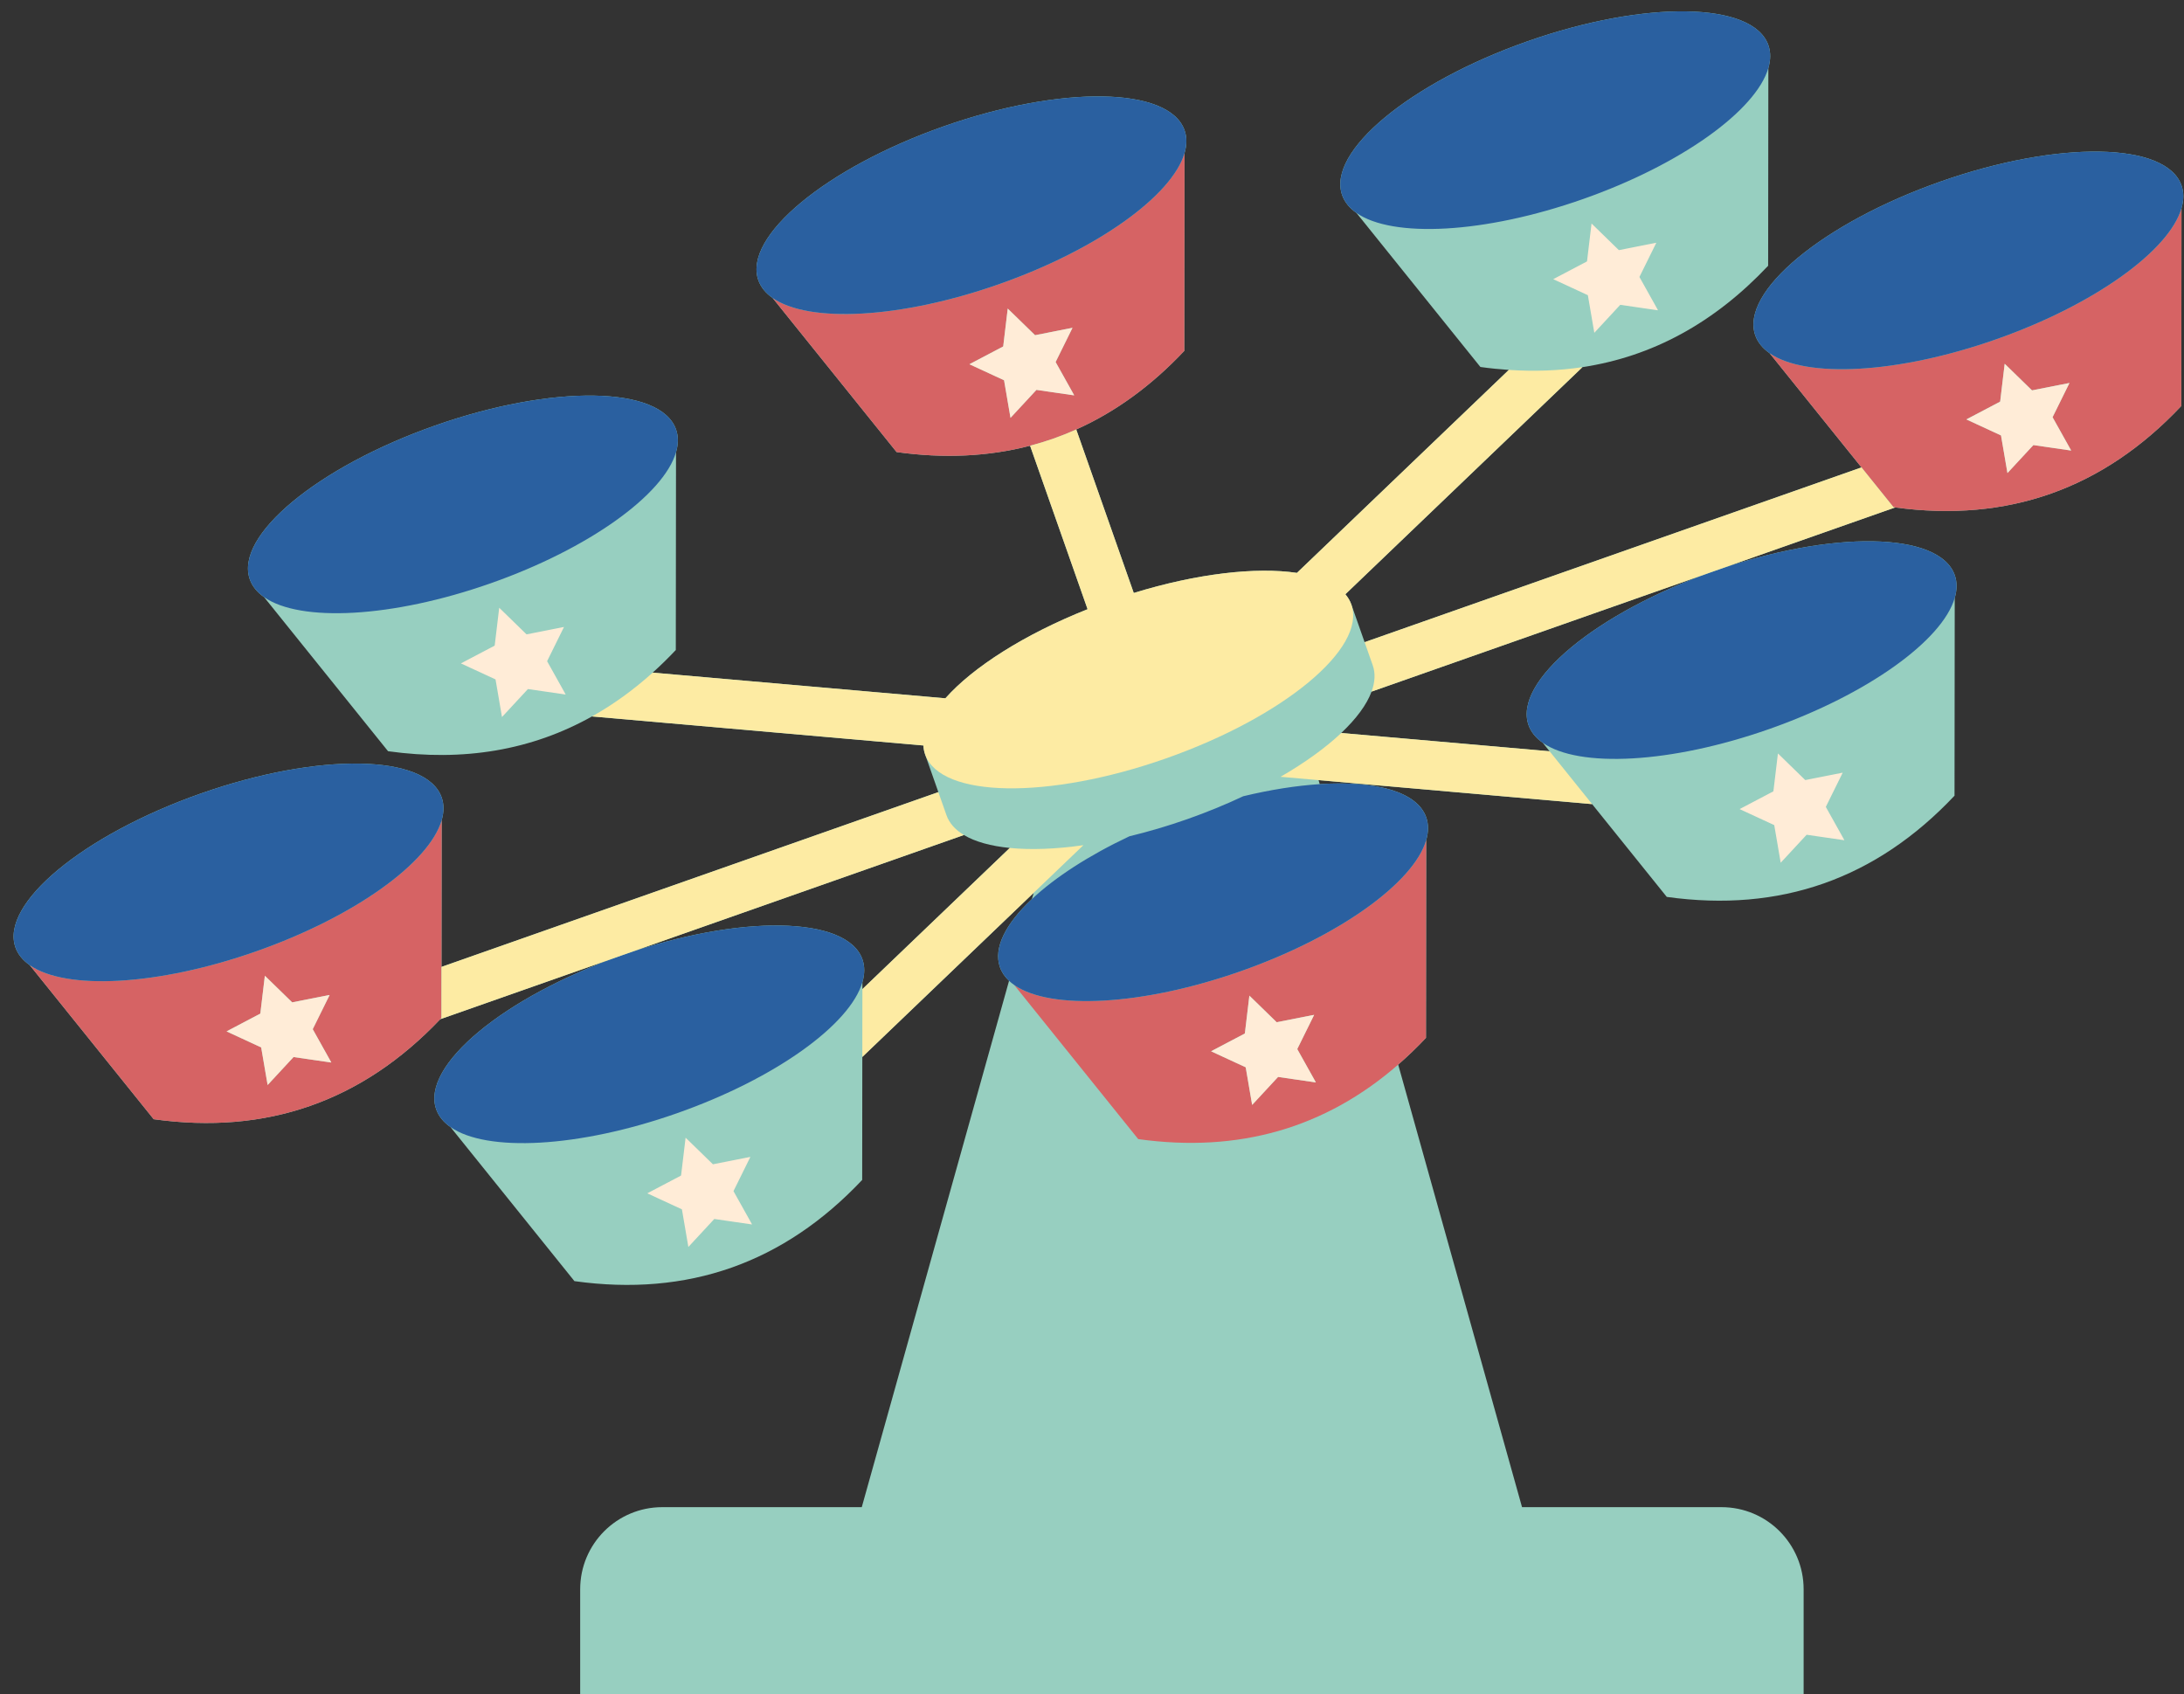 <?xml version="1.0" encoding="UTF-8" standalone="no"?><svg xmlns="http://www.w3.org/2000/svg" xmlns:xlink="http://www.w3.org/1999/xlink" fill="#000000" height="597.6" preserveAspectRatio="xMidYMid meet" version="1" viewBox="-4.8 -4.0 770.4 597.6" width="770.4" zoomAndPan="magnify"><rect x="-4.8" y="-4.0" width="770.4" height="597.6" fill="#333333" stroke="none"/><g id="change1_1"><path d="M764.722,61.414c-5.406-15.369-43.446-15.989-84.966-1.385c-41.52,14.604-70.796,38.901-65.39,54.27 c0.872,2.478,2.603,4.567,5.05,6.277l32.417,40.291l-175.271,61.648l-4.668-13.272l0,0c-0.465-1.323-1.189-2.529-2.119-3.633 l83.637-80.111c24.711-3.733,46.543-15.648,65.495-35.753l0.075-69.746c0.838-2.865,0.88-5.578,0.009-8.056 c-5.406-15.369-43.446-15.989-84.966-1.385c-41.52,14.604-70.796,38.901-65.39,54.27c0.872,2.478,2.603,4.567,5.05,6.277 l43.72,54.341c3.388,0.472,6.729,0.808,10.029,1.03l-74.746,71.595c-14.38-2.137-35.152,0.195-57.559,7.086l-20.284-57.667 c13.789-6.172,26.499-15.411,38.122-27.741l0.075-69.746c0.838-2.865,0.88-5.578,0.009-8.056 c-5.406-15.369-43.446-15.989-84.966-1.385c-41.52,14.604-70.796,38.901-65.39,54.27c0.872,2.478,2.603,4.567,5.05,6.277 l43.72,54.341c16.783,2.339,32.478,1.587,47.095-2.232l20.283,57.667c-22.41,8.901-40.461,20.481-50.158,31.421l-103.252-9.051 c2.775-2.501,5.495-5.159,8.156-7.983l0.075-69.746c0.838-2.865,0.88-5.578,0.009-8.056c-5.406-15.369-43.446-15.989-84.966-1.385 c-41.52,14.604-70.796,38.901-65.39,54.27c0.872,2.478,2.603,4.567,5.05,6.277l43.72,54.341 c26.729,3.725,50.706-0.371,71.941-12.266l116.894,10.247c0.06,1.092,0.256,2.152,0.614,3.171h0l4.668,13.272l-175.271,61.648 l0.056-51.713c0.838-2.865,0.88-5.578,0.009-8.056c-5.406-15.369-43.446-15.989-84.966-1.385 c-41.52,14.604-70.796,38.901-65.39,54.27c0.872,2.478,2.603,4.567,5.05,6.277l43.72,54.341 c39.788,5.545,73.487-6.221,101.101-35.287l63.932-22.487c-41.516,14.604-70.788,38.9-65.382,54.267 c0.872,2.478,2.603,4.567,5.05,6.277l43.72,54.341c39.979,5.572,73.813-6.328,101.502-35.701l0.047-43.374l60.448-57.9l-0.618,2.208 c-9.256,8.689-13.672,17.244-11.278,24.048c0.633,1.799,1.729,3.388,3.21,4.782l-51.957,185.66h-70.373 c-15.993,0-28.958,12.965-28.958,28.958v37.03h431.568v-37.03c0-15.993-12.965-28.958-28.958-28.958h-70.373l-43.684-156.1 c3.345-2.915,6.614-6.049,9.797-9.426l0.075-69.746c0.838-2.865,0.88-5.578,0.009-8.056c-3.184-9.052-17.696-12.982-37.566-11.704 l-0.395-1.41l96.486,8.458l26.334,32.732c39.979,5.572,73.813-6.328,101.502-35.701l0.075-69.746 c0.838-2.865,0.88-5.578,0.009-8.056c-5.405-15.368-43.444-15.989-84.962-1.386l63.936-22.488 c39.729,5.379,73.374-6.541,100.93-35.774l0.075-69.746C765.551,66.605,765.594,63.892,764.722,61.414z M299.408,344.89l0.003-2.443 c0.838-2.865,0.88-5.578,0.009-8.056c-5.405-15.368-43.442-15.989-84.958-1.388l120.75-42.472c3.952,2.383,9.486,3.902,16.182,4.564 L299.408,344.89z M534.379,251.749c0.872,2.478,2.603,4.567,5.05,6.277l2.386,2.966l-73.497-6.443 c5.312-5.017,9-9.986,10.693-14.596l120.754-42.473C558.248,212.084,528.974,236.38,534.379,251.749z" fill="#97cfc0"/></g><g id="change2_1"><path d="M85.609,331.549c-34.824,12.249-67.19,13.782-79.916,4.892l43.72,54.341 c39.788,5.545,73.487-6.221,101.101-35.287c0.133-0.14,0.268-0.274,0.401-0.415l0.019-18.033l0.056-51.713 C146.632,300.235,120.433,319.301,85.609,331.549z M112.032,370.765c-0.005,0.002-0.011,0.005-0.016,0.005 c-0.012,0-0.023,0-0.035-0.002c-0.017-0.002-0.035-0.004-0.052-0.006c-4.383-0.637-8.765-1.273-13.148-1.91 c-0.005-0.001-0.011,0.002-0.038,0.006c-3.03,3.268-6.068,6.55-9.138,9.861c-0.26-1.515-0.514-2.985-0.766-4.456 c-0.251-1.466-0.498-2.933-0.751-4.398c-0.254-1.471-0.502-2.942-0.759-4.415c-4.065-1.88-8.122-3.756-12.173-5.629 c-0.006-0.055,0.031-0.058,0.053-0.069c0.299-0.159,0.598-0.317,0.897-0.475c0.356-0.187,0.713-0.374,1.069-0.561 c0.367-0.193,0.733-0.386,1.1-0.578c0.356-0.187,0.713-0.374,1.069-0.562c0.362-0.19,0.723-0.38,1.084-0.57 c0.367-0.193,0.733-0.386,1.1-0.579c0.351-0.185,0.703-0.369,1.054-0.553c0.372-0.195,0.743-0.391,1.115-0.587 c0.346-0.182,0.692-0.363,1.038-0.545c0.377-0.198,0.754-0.397,1.131-0.595c0.341-0.179,0.679-0.365,1.024-0.533 c0.113-0.055,0.147-0.127,0.16-0.241c0.084-0.73,0.173-1.46,0.26-2.19c0.428-3.586,0.857-7.172,1.286-10.758 c0.009-0.074,0.02-0.149,0.033-0.248c0.317,0.294,0.602,0.583,0.895,0.866c0.289,0.28,0.577,0.562,0.865,0.843 c0.292,0.285,0.585,0.57,0.877,0.855c0.292,0.285,0.585,0.57,0.877,0.855c0.292,0.285,0.585,0.57,0.877,0.855 c0.288,0.281,0.576,0.562,0.864,0.843c0.292,0.285,0.585,0.57,0.877,0.855c0.292,0.285,0.585,0.57,0.877,0.855 c0.292,0.285,0.585,0.57,0.877,0.855c0.288,0.281,0.576,0.562,0.864,0.843c0.292,0.285,0.585,0.57,0.885,0.861 c0.876-0.165,1.75-0.345,2.625-0.515c0.882-0.171,1.762-0.349,2.644-0.523c0.875-0.173,1.751-0.347,2.626-0.52 c0.881-0.175,1.762-0.352,2.644-0.523c0.874-0.17,1.747-0.349,2.625-0.515c0.024,0.062-0.009,0.1-0.028,0.139 c-0.203,0.414-0.408,0.827-0.612,1.241c-1.734,3.512-3.468,7.024-5.203,10.535c-0.021,0.042-0.041,0.084-0.062,0.126 c0.015,0.04,0.024,0.08,0.043,0.115c0.437,0.785,0.875,1.569,1.313,2.353c0.424,0.759,0.85,1.516,1.274,2.275 c0.387,0.693,0.771,1.386,1.158,2.079c0.35,0.626,0.702,1.251,1.052,1.878c0.35,0.626,0.698,1.254,1.047,1.88 c0.196,0.352,0.393,0.702,0.589,1.054c0.019,0.035,0.035,0.072,0.052,0.107C112.042,370.759,112.037,370.762,112.032,370.765z M699.332,115.684c-34.824,12.249-67.19,13.782-79.916,4.892l32.417,40.291l11.304,14.05c0.192,0.027,0.381,0.046,0.572,0.072 c39.729,5.379,73.374-6.541,100.93-35.774l0.075-69.746C760.355,84.369,734.156,103.435,699.332,115.684z M725.755,154.899 c-0.005,0.002-0.011,0.005-0.016,0.005c-0.012,0-0.023,0-0.035-0.002c-0.017-0.002-0.035-0.004-0.052-0.007 c-4.383-0.637-8.765-1.273-13.148-1.91c-0.005-0.001-0.011,0.002-0.038,0.006c-3.03,3.268-6.068,6.55-9.138,9.861 c-0.26-1.515-0.514-2.985-0.766-4.456c-0.251-1.466-0.498-2.933-0.751-4.398c-0.254-1.471-0.502-2.942-0.759-4.415 c-4.065-1.88-8.122-3.756-12.173-5.629c-0.006-0.055,0.031-0.058,0.053-0.069c0.299-0.159,0.598-0.317,0.897-0.475 c0.356-0.187,0.713-0.374,1.069-0.561c0.367-0.193,0.733-0.386,1.1-0.579c0.356-0.187,0.713-0.374,1.069-0.562 c0.362-0.19,0.723-0.38,1.084-0.57c0.367-0.193,0.733-0.386,1.1-0.579c0.351-0.185,0.703-0.369,1.054-0.553 c0.372-0.195,0.743-0.391,1.115-0.587c0.346-0.182,0.692-0.363,1.038-0.545c0.377-0.198,0.754-0.397,1.131-0.595 c0.341-0.179,0.679-0.365,1.024-0.533c0.113-0.055,0.147-0.127,0.16-0.241c0.084-0.73,0.173-1.46,0.26-2.19 c0.428-3.586,0.857-7.172,1.286-10.758c0.009-0.074,0.02-0.149,0.033-0.248c0.317,0.294,0.602,0.583,0.895,0.866 c0.289,0.28,0.577,0.562,0.865,0.843c0.292,0.285,0.585,0.57,0.877,0.855c0.292,0.285,0.585,0.57,0.877,0.855 c0.292,0.285,0.585,0.57,0.877,0.855c0.288,0.281,0.576,0.562,0.864,0.843c0.292,0.285,0.585,0.57,0.877,0.855 c0.292,0.285,0.585,0.57,0.877,0.855c0.292,0.285,0.585,0.57,0.877,0.855c0.288,0.281,0.576,0.562,0.864,0.843 c0.292,0.285,0.585,0.57,0.885,0.861c0.876-0.165,1.75-0.345,2.625-0.515c0.882-0.171,1.762-0.349,2.644-0.523 c0.875-0.174,1.751-0.347,2.626-0.521c0.881-0.175,1.762-0.352,2.644-0.523c0.874-0.17,1.747-0.349,2.625-0.515 c0.024,0.062-0.009,0.1-0.028,0.139c-0.203,0.414-0.408,0.827-0.612,1.241c-1.734,3.512-3.468,7.024-5.203,10.535 c-0.021,0.042-0.041,0.084-0.062,0.126c0.015,0.04,0.024,0.08,0.043,0.115c0.437,0.785,0.875,1.569,1.313,2.353 c0.424,0.758,0.85,1.516,1.274,2.275c0.387,0.693,0.771,1.387,1.158,2.079c0.35,0.626,0.702,1.252,1.052,1.878 c0.35,0.626,0.698,1.254,1.047,1.88c0.196,0.352,0.393,0.702,0.589,1.054c0.019,0.035,0.035,0.072,0.052,0.107 C725.765,154.893,725.76,154.897,725.755,154.899z M374.844,147.492c13.789-6.172,26.499-15.411,38.122-27.741l0.075-69.746 c-4.359,14.899-30.557,33.965-65.381,46.214c-34.824,12.249-67.19,13.782-79.916,4.892l43.72,54.341 c16.783,2.339,32.478,1.587,47.095-2.232C364.146,151.76,369.574,149.851,374.844,147.492z M350.892,138.933 c-0.251-1.466-0.498-2.933-0.751-4.398c-0.254-1.471-0.502-2.942-0.759-4.415c-4.065-1.88-8.122-3.756-12.173-5.629 c-0.006-0.055,0.031-0.058,0.053-0.069c0.299-0.159,0.598-0.317,0.897-0.475c0.356-0.187,0.713-0.374,1.069-0.561 c0.367-0.193,0.733-0.386,1.1-0.579c0.356-0.187,0.713-0.374,1.069-0.562c0.361-0.19,0.723-0.38,1.084-0.57 c0.367-0.193,0.733-0.386,1.1-0.579c0.351-0.185,0.702-0.369,1.054-0.553c0.372-0.195,0.743-0.391,1.115-0.587 c0.346-0.182,0.692-0.363,1.038-0.545c0.377-0.198,0.754-0.397,1.131-0.595c0.341-0.179,0.679-0.365,1.024-0.533 c0.113-0.055,0.147-0.127,0.16-0.241c0.084-0.73,0.173-1.46,0.26-2.19c0.428-3.586,0.857-7.172,1.286-10.758 c0.009-0.074,0.02-0.149,0.033-0.248c0.317,0.294,0.602,0.583,0.895,0.866c0.289,0.28,0.577,0.562,0.865,0.843 c0.292,0.285,0.585,0.57,0.877,0.855c0.292,0.285,0.585,0.57,0.877,0.855c0.292,0.285,0.585,0.57,0.877,0.855 c0.288,0.281,0.576,0.562,0.864,0.843c0.292,0.285,0.585,0.57,0.877,0.855s0.585,0.57,0.877,0.855 c0.292,0.285,0.585,0.57,0.877,0.855c0.288,0.281,0.576,0.562,0.864,0.843c0.292,0.285,0.585,0.57,0.885,0.861 c0.876-0.165,1.75-0.345,2.625-0.515c0.882-0.171,1.762-0.349,2.644-0.523c0.875-0.174,1.751-0.347,2.626-0.521 c0.881-0.175,1.762-0.352,2.644-0.523c0.874-0.17,1.747-0.349,2.625-0.515c0.024,0.062-0.009,0.1-0.028,0.139 c-0.203,0.414-0.408,0.827-0.612,1.241c-1.734,3.512-3.468,7.024-5.203,10.535c-0.021,0.042-0.041,0.084-0.062,0.126 c0.015,0.04,0.024,0.08,0.043,0.115c0.437,0.785,0.875,1.569,1.313,2.353c0.424,0.758,0.85,1.516,1.274,2.275 c0.387,0.693,0.771,1.387,1.158,2.079c0.35,0.626,0.702,1.252,1.052,1.878c0.35,0.626,0.698,1.254,1.047,1.88 c0.196,0.352,0.393,0.702,0.589,1.054c0.019,0.035,0.035,0.072,0.052,0.107c-0.011,0.007-0.015,0.011-0.02,0.013 c-0.005,0.002-0.011,0.005-0.016,0.005c-0.012,0-0.023,0-0.035-0.002c-0.017-0.002-0.035-0.004-0.052-0.007 c-4.383-0.637-8.765-1.273-13.148-1.91c-0.005-0.001-0.011,0.002-0.038,0.006c-3.03,3.268-6.068,6.55-9.138,9.861 C351.397,141.874,351.144,140.403,350.892,138.933z M432.9,338.561c-34.824,12.249-67.19,13.782-79.916,4.892l43.72,54.341 c35.383,4.932,65.949-3.834,91.705-26.275c3.345-2.915,6.614-6.049,9.797-9.426l0.075-69.746 C493.923,307.246,467.724,326.312,432.9,338.561z M459.323,377.776c-0.005,0.002-0.011,0.005-0.016,0.005 c-0.012,0-0.023,0-0.035-0.002c-0.017-0.002-0.035-0.004-0.052-0.007c-4.383-0.637-8.765-1.273-13.148-1.91 c-0.005-0.001-0.011,0.002-0.038,0.006c-3.03,3.268-6.068,6.55-9.138,9.861c-0.26-1.515-0.514-2.985-0.766-4.456 c-0.251-1.466-0.498-2.933-0.751-4.398c-0.254-1.471-0.502-2.942-0.759-4.415c-4.065-1.88-8.122-3.756-12.173-5.629 c-0.006-0.055,0.031-0.058,0.053-0.069c0.299-0.159,0.598-0.317,0.897-0.475c0.356-0.187,0.713-0.374,1.069-0.561 c0.367-0.193,0.733-0.386,1.1-0.579c0.356-0.187,0.713-0.374,1.069-0.562c0.361-0.19,0.723-0.38,1.084-0.57 c0.367-0.193,0.733-0.386,1.1-0.579c0.351-0.185,0.702-0.369,1.054-0.553c0.372-0.195,0.743-0.391,1.115-0.587 c0.346-0.182,0.692-0.363,1.038-0.545c0.377-0.198,0.754-0.397,1.131-0.595c0.341-0.179,0.679-0.365,1.024-0.533 c0.113-0.055,0.147-0.127,0.16-0.241c0.084-0.73,0.173-1.46,0.26-2.19c0.429-3.586,0.857-7.172,1.286-10.758 c0.009-0.074,0.02-0.149,0.033-0.248c0.317,0.294,0.602,0.583,0.895,0.866c0.289,0.28,0.577,0.562,0.865,0.843 c0.292,0.285,0.585,0.57,0.877,0.855c0.292,0.285,0.585,0.57,0.877,0.855c0.292,0.285,0.585,0.57,0.877,0.855 c0.288,0.281,0.576,0.562,0.864,0.843c0.292,0.285,0.585,0.57,0.877,0.855s0.585,0.57,0.877,0.855 c0.292,0.285,0.585,0.57,0.877,0.855c0.288,0.281,0.576,0.562,0.864,0.843c0.292,0.285,0.585,0.57,0.885,0.861 c0.876-0.165,1.75-0.345,2.625-0.515c0.882-0.171,1.762-0.349,2.644-0.523c0.875-0.174,1.751-0.347,2.626-0.521 c0.881-0.175,1.762-0.352,2.644-0.523c0.874-0.17,1.747-0.349,2.625-0.515c0.024,0.062-0.009,0.1-0.028,0.139 c-0.203,0.414-0.408,0.827-0.612,1.241c-1.734,3.512-3.468,7.024-5.203,10.535c-0.021,0.042-0.041,0.084-0.062,0.126 c0.015,0.04,0.024,0.08,0.043,0.115c0.437,0.785,0.875,1.569,1.313,2.353c0.424,0.758,0.85,1.516,1.274,2.275 c0.387,0.693,0.771,1.387,1.158,2.079c0.35,0.626,0.702,1.252,1.052,1.878c0.35,0.626,0.698,1.254,1.047,1.88 c0.196,0.352,0.393,0.702,0.589,1.054c0.019,0.035,0.035,0.072,0.052,0.107C459.333,377.77,459.328,377.774,459.323,377.776z" fill="#d66364"/></g><g id="change3_1"><path d="M150.99,285.335c-4.359,14.9-30.557,33.965-65.381,46.214s-67.19,13.782-79.916,4.892 c-2.447-1.709-4.178-3.798-5.05-6.277c-5.406-15.369,23.87-39.666,65.39-54.27c41.52-14.604,79.56-13.984,84.966,1.385 C151.871,279.758,151.828,282.471,150.99,285.335z M764.722,61.414c-5.406-15.369-43.446-15.989-84.966-1.385 c-41.52,14.604-70.796,38.901-65.39,54.27c0.872,2.478,2.603,4.567,5.05,6.277c12.726,8.89,45.092,7.357,79.916-4.892 c34.824-12.249,61.023-31.314,65.381-46.214C765.551,66.605,765.594,63.892,764.722,61.414z M267.745,101.11 c12.726,8.89,45.092,7.357,79.916-4.892c34.824-12.249,61.023-31.314,65.381-46.214c0.838-2.865,0.88-5.578,0.009-8.056 c-5.406-15.369-43.446-15.989-84.966-1.385c-41.52,14.604-70.796,38.901-65.39,54.27C263.566,97.312,265.298,99.401,267.745,101.11z M460.724,272.587c-8.214,0.528-17.345,1.952-26.972,4.27c-6.162,2.903-12.762,5.625-19.717,8.071 c-6.955,2.446-13.806,4.455-20.428,6.049c-14.338,6.754-26.247,14.502-34.395,22.151c-9.256,8.689-13.672,17.244-11.278,24.048 c0.633,1.799,1.729,3.388,3.21,4.782c0.559,0.526,1.17,1.026,1.84,1.494c12.726,8.89,45.092,7.357,79.916-4.892 c34.824-12.249,61.023-31.314,65.381-46.214c0.838-2.865,0.88-5.578,0.009-8.056C495.106,275.238,480.594,271.308,460.724,272.587z M214.461,333.003c-0.003,0.001-0.005,0.002-0.008,0.003s-0.005,0.002-0.008,0.003c-41.516,14.604-70.788,38.9-65.382,54.267 c0.872,2.478,2.603,4.567,5.05,6.277c12.726,8.89,45.092,7.357,79.916-4.892c34.824-12.249,61.023-31.314,65.381-46.214 c0.838-2.865,0.88-5.578,0.009-8.056C294.014,319.023,255.978,318.403,214.461,333.003z M599.773,197.477 c-0.001,0-0.002,0.001-0.004,0.001s-0.002,0.001-0.004,0.001c-41.518,14.604-70.792,38.9-65.387,54.269 c0.872,2.478,2.603,4.567,5.05,6.277c12.726,8.89,45.092,7.357,79.916-4.892c34.824-12.249,61.023-31.314,65.381-46.214 c0.838-2.865,0.88-5.578,0.009-8.056C679.329,183.495,641.291,182.875,599.773,197.477z M88.368,206.634 c12.726,8.89,45.092,7.357,79.916-4.892c34.824-12.249,61.023-31.314,65.381-46.214c0.838-2.865,0.88-5.578,0.009-8.056 c-5.406-15.369-43.446-15.989-84.966-1.385c-41.52,14.604-70.796,38.901-65.39,54.27C84.19,202.836,85.921,204.925,88.368,206.634z M618.981,20.001c0.838-2.865,0.88-5.578,0.009-8.056c-5.406-15.369-43.446-15.989-84.966-1.385 c-41.52,14.604-70.796,38.901-65.39,54.27c0.872,2.478,2.603,4.567,5.05,6.277c12.726,8.89,45.092,7.357,79.916-4.892 S614.622,34.9,618.981,20.001z" fill="#2a60a0"/></g><g id="change4_1"><path d="M112,370.645c0.019,0.035,0.035,0.072,0.052,0.107c-0.011,0.007-0.015,0.011-0.02,0.013 c-0.005,0.002-0.011,0.005-0.016,0.005c-0.012,0-0.023,0-0.035-0.002c-0.017-0.002-0.035-0.004-0.052-0.006 c-4.383-0.637-8.765-1.273-13.148-1.91c-0.005-0.001-0.011,0.002-0.038,0.006c-3.03,3.268-6.068,6.55-9.138,9.861 c-0.26-1.515-0.514-2.985-0.766-4.456c-0.251-1.466-0.498-2.933-0.751-4.398c-0.254-1.471-0.502-2.942-0.759-4.415 c-4.065-1.88-8.122-3.756-12.173-5.629c-0.006-0.055,0.031-0.058,0.053-0.069c0.299-0.159,0.598-0.317,0.897-0.475 c0.356-0.187,0.713-0.374,1.069-0.561c0.367-0.193,0.733-0.386,1.1-0.578c0.356-0.187,0.713-0.374,1.069-0.562 c0.362-0.19,0.723-0.38,1.084-0.57c0.367-0.193,0.733-0.386,1.1-0.579c0.351-0.185,0.703-0.369,1.054-0.553 c0.372-0.195,0.743-0.391,1.115-0.587c0.346-0.182,0.692-0.363,1.038-0.545c0.377-0.198,0.754-0.397,1.131-0.595 c0.341-0.179,0.679-0.365,1.024-0.533c0.113-0.055,0.147-0.127,0.16-0.241c0.084-0.73,0.173-1.46,0.26-2.19 c0.428-3.586,0.857-7.172,1.286-10.758c0.009-0.074,0.02-0.149,0.033-0.248c0.317,0.294,0.602,0.583,0.895,0.866 c0.289,0.28,0.577,0.562,0.865,0.843c0.292,0.285,0.585,0.57,0.877,0.855c0.292,0.285,0.585,0.57,0.877,0.855 c0.292,0.285,0.585,0.57,0.877,0.855c0.288,0.281,0.576,0.562,0.864,0.843c0.292,0.285,0.585,0.57,0.877,0.855 c0.292,0.285,0.585,0.57,0.877,0.855c0.292,0.285,0.585,0.57,0.877,0.855c0.288,0.281,0.576,0.562,0.864,0.843 c0.292,0.285,0.585,0.57,0.885,0.861c0.876-0.165,1.75-0.345,2.625-0.515c0.882-0.171,1.762-0.349,2.644-0.523 c0.875-0.173,1.751-0.347,2.626-0.52c0.881-0.175,1.762-0.352,2.644-0.523c0.874-0.17,1.747-0.349,2.625-0.515 c0.024,0.062-0.009,0.1-0.028,0.139c-0.203,0.414-0.408,0.827-0.612,1.241c-1.734,3.512-3.468,7.024-5.203,10.535 c-0.021,0.042-0.041,0.084-0.062,0.126c0.015,0.04,0.024,0.08,0.043,0.115c0.437,0.785,0.875,1.569,1.313,2.353 c0.424,0.759,0.85,1.516,1.274,2.275c0.387,0.693,0.771,1.386,1.158,2.079c0.35,0.626,0.702,1.251,1.052,1.878 c0.35,0.626,0.698,1.254,1.047,1.88C111.607,369.942,111.804,370.293,112,370.645z M725.723,154.779 c-0.196-0.351-0.393-0.702-0.589-1.054c-0.349-0.627-0.697-1.254-1.047-1.88c-0.35-0.626-0.702-1.251-1.052-1.878 c-0.387-0.693-0.771-1.387-1.158-2.079c-0.424-0.759-0.85-1.516-1.274-2.275c-0.439-0.784-0.876-1.568-1.313-2.353 c-0.019-0.035-0.028-0.075-0.043-0.115c0.021-0.043,0.042-0.085,0.062-0.126c1.734-3.512,3.468-7.024,5.203-10.535 c0.204-0.413,0.409-0.827,0.612-1.241c0.019-0.039,0.053-0.077,0.028-0.139c-0.878,0.166-1.75,0.345-2.625,0.515 c-0.882,0.172-1.762,0.349-2.644,0.523c-0.875,0.174-1.751,0.347-2.626,0.521c-0.881,0.175-1.762,0.352-2.644,0.523 c-0.875,0.17-1.748,0.35-2.625,0.515c-0.3-0.292-0.592-0.576-0.885-0.861c-0.288-0.281-0.576-0.562-0.864-0.843 c-0.292-0.285-0.585-0.57-0.877-0.855c-0.292-0.285-0.585-0.57-0.877-0.855c-0.292-0.285-0.585-0.57-0.877-0.855 c-0.288-0.281-0.576-0.562-0.864-0.843c-0.292-0.285-0.585-0.57-0.877-0.855c-0.292-0.285-0.585-0.57-0.877-0.855 c-0.292-0.285-0.585-0.57-0.877-0.855c-0.288-0.281-0.576-0.563-0.865-0.843c-0.292-0.282-0.578-0.572-0.895-0.866 c-0.013,0.099-0.024,0.173-0.033,0.248c-0.429,3.586-0.857,7.172-1.286,10.758c-0.087,0.73-0.176,1.46-0.26,2.19 c-0.013,0.114-0.047,0.186-0.16,0.241c-0.346,0.169-0.684,0.354-1.024,0.533c-0.377,0.198-0.754,0.397-1.131,0.595 c-0.346,0.182-0.692,0.363-1.038,0.545c-0.372,0.195-0.743,0.391-1.115,0.587c-0.351,0.185-0.703,0.369-1.054,0.553 c-0.367,0.193-0.733,0.386-1.1,0.579c-0.361,0.19-0.723,0.38-1.084,0.57c-0.356,0.187-0.713,0.374-1.069,0.562 c-0.367,0.193-0.733,0.386-1.1,0.579c-0.356,0.187-0.713,0.374-1.069,0.561c-0.299,0.157-0.599,0.316-0.897,0.475 c-0.022,0.012-0.059,0.015-0.053,0.069c4.051,1.873,8.108,3.749,12.173,5.629c0.257,1.473,0.505,2.944,0.759,4.415 c0.253,1.466,0.5,2.932,0.751,4.398c0.252,1.471,0.505,2.941,0.766,4.456c3.069-3.311,6.108-6.593,9.138-9.861 c0.027-0.004,0.033-0.007,0.038-0.006c4.383,0.636,8.765,1.273,13.148,1.91c0.017,0.003,0.035,0.005,0.052,0.007 c0.012,0.001,0.023,0.002,0.035,0.002c0.005,0,0.011-0.003,0.016-0.005c0.005-0.002,0.009-0.006,0.02-0.013 C725.758,154.851,725.743,154.814,725.723,154.779z M373.463,134.26c-0.349-0.627-0.697-1.254-1.047-1.88 c-0.35-0.626-0.702-1.251-1.052-1.878c-0.387-0.693-0.771-1.387-1.158-2.079c-0.424-0.759-0.85-1.516-1.274-2.275 c-0.438-0.784-0.876-1.568-1.313-2.353c-0.019-0.035-0.029-0.075-0.043-0.115c0.021-0.043,0.042-0.085,0.062-0.126 c1.734-3.512,3.468-7.024,5.203-10.535c0.204-0.413,0.409-0.827,0.612-1.241c0.019-0.039,0.053-0.077,0.028-0.139 c-0.878,0.166-1.75,0.345-2.625,0.515c-0.882,0.172-1.762,0.349-2.644,0.523c-0.875,0.174-1.751,0.347-2.626,0.521 c-0.881,0.175-1.762,0.352-2.644,0.523c-0.875,0.17-1.748,0.35-2.625,0.515c-0.3-0.292-0.592-0.576-0.885-0.861 c-0.288-0.281-0.576-0.562-0.864-0.843c-0.292-0.285-0.585-0.57-0.877-0.855c-0.292-0.285-0.585-0.57-0.877-0.855 s-0.585-0.57-0.877-0.855c-0.288-0.281-0.576-0.562-0.864-0.843c-0.292-0.285-0.585-0.57-0.877-0.855 c-0.292-0.285-0.585-0.57-0.877-0.855c-0.292-0.285-0.585-0.57-0.877-0.855c-0.288-0.281-0.576-0.563-0.865-0.843 c-0.292-0.282-0.578-0.572-0.895-0.866c-0.013,0.099-0.024,0.173-0.033,0.248c-0.429,3.586-0.857,7.172-1.286,10.758 c-0.087,0.73-0.176,1.46-0.26,2.19c-0.013,0.114-0.047,0.186-0.16,0.241c-0.346,0.169-0.684,0.354-1.024,0.533 c-0.377,0.198-0.754,0.397-1.131,0.595c-0.346,0.182-0.692,0.363-1.038,0.545c-0.372,0.195-0.743,0.391-1.115,0.587 c-0.351,0.185-0.702,0.369-1.054,0.553c-0.367,0.193-0.733,0.386-1.1,0.579c-0.361,0.19-0.723,0.38-1.084,0.57 c-0.356,0.187-0.713,0.374-1.069,0.562c-0.367,0.193-0.733,0.386-1.1,0.579c-0.356,0.187-0.713,0.374-1.069,0.561 c-0.299,0.157-0.599,0.316-0.897,0.475c-0.022,0.012-0.059,0.015-0.053,0.069c4.051,1.873,8.108,3.749,12.173,5.629 c0.257,1.473,0.505,2.944,0.759,4.415c0.253,1.466,0.5,2.932,0.751,4.398c0.252,1.471,0.505,2.941,0.766,4.456 c3.069-3.311,6.108-6.593,9.138-9.861c0.027-0.004,0.033-0.007,0.038-0.006c4.383,0.636,8.765,1.273,13.148,1.91 c0.017,0.003,0.035,0.005,0.052,0.007c0.012,0.001,0.023,0.002,0.035,0.002c0.005,0,0.011-0.003,0.016-0.005 c0.005-0.002,0.009-0.006,0.02-0.013c-0.017-0.035-0.033-0.072-0.052-0.107C373.856,134.962,373.659,134.612,373.463,134.26z M458.702,376.602c-0.349-0.627-0.697-1.254-1.047-1.88c-0.35-0.626-0.702-1.251-1.052-1.878c-0.387-0.693-0.771-1.387-1.158-2.079 c-0.424-0.759-0.85-1.516-1.274-2.275c-0.438-0.784-0.876-1.568-1.313-2.353c-0.019-0.035-0.029-0.075-0.043-0.115 c0.021-0.043,0.042-0.085,0.062-0.126c1.734-3.512,3.468-7.024,5.203-10.535c0.204-0.413,0.409-0.827,0.612-1.241 c0.019-0.039,0.053-0.077,0.028-0.139c-0.878,0.166-1.75,0.345-2.625,0.515c-0.882,0.172-1.762,0.349-2.644,0.523 c-0.875,0.174-1.751,0.347-2.626,0.521c-0.881,0.175-1.762,0.352-2.644,0.523c-0.875,0.17-1.748,0.35-2.625,0.515 c-0.3-0.292-0.592-0.576-0.885-0.861c-0.288-0.281-0.576-0.562-0.864-0.843c-0.292-0.285-0.585-0.57-0.877-0.855 c-0.292-0.285-0.585-0.57-0.877-0.855s-0.585-0.57-0.877-0.855c-0.288-0.281-0.576-0.562-0.864-0.843 c-0.292-0.285-0.585-0.57-0.877-0.855c-0.292-0.285-0.585-0.57-0.877-0.855c-0.292-0.285-0.585-0.57-0.877-0.855 c-0.288-0.281-0.576-0.563-0.865-0.843c-0.292-0.282-0.578-0.572-0.895-0.866c-0.013,0.099-0.024,0.173-0.033,0.248 c-0.429,3.586-0.857,7.172-1.286,10.758c-0.087,0.73-0.176,1.46-0.26,2.19c-0.013,0.114-0.047,0.186-0.16,0.241 c-0.346,0.169-0.684,0.354-1.024,0.533c-0.377,0.198-0.754,0.397-1.131,0.595c-0.346,0.182-0.692,0.363-1.038,0.545 c-0.372,0.195-0.743,0.391-1.115,0.587c-0.351,0.185-0.702,0.369-1.054,0.553c-0.367,0.193-0.733,0.386-1.1,0.579 c-0.361,0.19-0.723,0.38-1.084,0.57c-0.356,0.187-0.713,0.374-1.069,0.562c-0.367,0.193-0.733,0.386-1.1,0.579 c-0.356,0.187-0.713,0.374-1.069,0.561c-0.299,0.157-0.599,0.316-0.897,0.475c-0.022,0.012-0.059,0.015-0.053,0.069 c4.051,1.873,8.108,3.749,12.173,5.629c0.257,1.473,0.505,2.944,0.759,4.415c0.253,1.466,0.5,2.932,0.751,4.398 c0.252,1.471,0.505,2.941,0.766,4.456c3.069-3.311,6.108-6.593,9.138-9.861c0.027-0.004,0.033-0.007,0.038-0.006 c4.383,0.636,8.765,1.273,13.148,1.91c0.017,0.003,0.035,0.005,0.052,0.007c0.012,0.001,0.023,0.002,0.035,0.002 c0.005,0,0.011-0.003,0.016-0.005c0.005-0.002,0.009-0.006,0.02-0.013c-0.017-0.035-0.033-0.072-0.052-0.107 C459.095,377.305,458.898,376.954,458.702,376.602z M259.831,426.703c-0.349-0.627-0.697-1.254-1.047-1.88 c-0.35-0.626-0.702-1.251-1.052-1.878c-0.387-0.693-0.771-1.387-1.158-2.079c-0.424-0.759-0.85-1.516-1.274-2.275 c-0.438-0.784-0.876-1.568-1.313-2.353c-0.019-0.035-0.029-0.075-0.043-0.115c0.021-0.043,0.042-0.085,0.062-0.126 c1.734-3.512,3.468-7.024,5.203-10.535c0.204-0.413,0.409-0.827,0.612-1.241c0.019-0.039,0.053-0.077,0.028-0.139 c-0.878,0.166-1.75,0.345-2.625,0.515c-0.882,0.172-1.762,0.349-2.644,0.523c-0.875,0.174-1.751,0.347-2.626,0.521 c-0.881,0.175-1.762,0.352-2.644,0.523c-0.875,0.17-1.748,0.35-2.625,0.515c-0.3-0.292-0.592-0.576-0.885-0.861 c-0.288-0.281-0.576-0.562-0.864-0.843c-0.292-0.285-0.585-0.57-0.877-0.855c-0.292-0.285-0.585-0.57-0.877-0.855 c-0.292-0.285-0.585-0.57-0.877-0.855c-0.288-0.281-0.576-0.562-0.864-0.843c-0.292-0.285-0.585-0.57-0.877-0.855 c-0.292-0.285-0.585-0.57-0.877-0.855c-0.292-0.285-0.585-0.57-0.877-0.855c-0.288-0.281-0.575-0.563-0.865-0.843 c-0.292-0.282-0.578-0.572-0.895-0.866c-0.013,0.099-0.024,0.173-0.033,0.248c-0.429,3.586-0.857,7.172-1.286,10.758 c-0.087,0.73-0.176,1.46-0.26,2.19c-0.013,0.114-0.047,0.186-0.16,0.241c-0.346,0.169-0.684,0.354-1.024,0.533 c-0.377,0.198-0.754,0.397-1.131,0.595c-0.346,0.182-0.692,0.363-1.038,0.545c-0.372,0.195-0.743,0.391-1.115,0.587 c-0.351,0.185-0.702,0.369-1.054,0.553c-0.367,0.193-0.733,0.386-1.1,0.579c-0.361,0.19-0.723,0.38-1.084,0.57 c-0.356,0.187-0.713,0.374-1.069,0.562c-0.367,0.193-0.733,0.386-1.1,0.579c-0.356,0.187-0.713,0.374-1.069,0.561 c-0.299,0.157-0.599,0.316-0.897,0.475c-0.022,0.012-0.059,0.015-0.053,0.069c4.051,1.873,8.108,3.749,12.173,5.629 c0.257,1.473,0.505,2.944,0.759,4.415c0.253,1.466,0.5,2.932,0.751,4.398c0.252,1.471,0.505,2.941,0.766,4.456 c3.069-3.311,6.108-6.593,9.138-9.861c0.027-0.004,0.033-0.007,0.038-0.006c4.383,0.636,8.765,1.273,13.148,1.91 c0.017,0.003,0.035,0.005,0.052,0.007c0.012,0.001,0.023,0.002,0.035,0.002c0.005,0,0.011-0.003,0.016-0.005 c0.005-0.002,0.009-0.006,0.02-0.013c-0.017-0.035-0.033-0.072-0.052-0.107C260.225,427.405,260.027,427.054,259.831,426.703z M645.147,291.175c-0.349-0.627-0.697-1.254-1.047-1.88c-0.35-0.626-0.702-1.251-1.052-1.878c-0.387-0.693-0.771-1.387-1.158-2.079 c-0.424-0.759-0.85-1.516-1.274-2.275c-0.438-0.784-0.876-1.568-1.313-2.353c-0.019-0.035-0.028-0.075-0.043-0.115 c0.021-0.043,0.042-0.085,0.062-0.126c1.734-3.512,3.468-7.024,5.203-10.535c0.204-0.413,0.409-0.827,0.612-1.241 c0.019-0.039,0.053-0.077,0.028-0.139c-0.878,0.166-1.75,0.345-2.625,0.515c-0.882,0.172-1.762,0.349-2.644,0.523 c-0.875,0.174-1.751,0.347-2.626,0.521c-0.881,0.175-1.762,0.352-2.644,0.523c-0.875,0.17-1.748,0.35-2.625,0.515 c-0.3-0.292-0.592-0.576-0.885-0.861c-0.288-0.281-0.576-0.562-0.864-0.843c-0.292-0.285-0.585-0.57-0.877-0.856 c-0.292-0.285-0.585-0.57-0.877-0.855c-0.292-0.285-0.585-0.57-0.877-0.855c-0.288-0.281-0.576-0.562-0.864-0.843 c-0.292-0.285-0.585-0.57-0.877-0.855c-0.292-0.285-0.585-0.57-0.877-0.855s-0.585-0.57-0.877-0.855 c-0.288-0.281-0.575-0.563-0.865-0.843c-0.292-0.282-0.578-0.572-0.895-0.866c-0.013,0.099-0.024,0.173-0.033,0.248 c-0.429,3.586-0.857,7.172-1.286,10.758c-0.087,0.73-0.176,1.46-0.26,2.19c-0.013,0.114-0.047,0.186-0.16,0.241 c-0.346,0.169-0.684,0.354-1.024,0.533c-0.377,0.198-0.754,0.397-1.131,0.595c-0.346,0.182-0.692,0.363-1.038,0.545 c-0.372,0.195-0.743,0.391-1.115,0.587c-0.351,0.185-0.702,0.369-1.054,0.553c-0.367,0.193-0.733,0.386-1.1,0.579 c-0.361,0.19-0.723,0.38-1.084,0.57c-0.356,0.187-0.713,0.374-1.069,0.562c-0.367,0.193-0.733,0.386-1.1,0.579 c-0.356,0.187-0.713,0.374-1.069,0.561c-0.299,0.158-0.599,0.316-0.897,0.475c-0.022,0.012-0.059,0.015-0.053,0.069 c4.051,1.873,8.108,3.749,12.173,5.629c0.257,1.473,0.505,2.944,0.759,4.415c0.253,1.466,0.5,2.932,0.751,4.398 c0.252,1.471,0.505,2.941,0.766,4.456c3.069-3.311,6.108-6.593,9.138-9.861c0.027-0.004,0.033-0.007,0.038-0.006 c4.383,0.636,8.765,1.273,13.148,1.91c0.017,0.003,0.035,0.005,0.052,0.007c0.012,0.001,0.023,0.002,0.035,0.002 c0.005,0,0.011-0.003,0.016-0.005c0.005-0.002,0.009-0.006,0.02-0.013c-0.017-0.035-0.033-0.072-0.052-0.107 C645.54,291.878,645.343,291.527,645.147,291.175z M194.086,239.784c-0.349-0.627-0.697-1.254-1.047-1.88 c-0.35-0.626-0.702-1.251-1.052-1.878c-0.387-0.693-0.771-1.387-1.158-2.079c-0.424-0.759-0.85-1.516-1.274-2.275 c-0.439-0.784-0.876-1.568-1.313-2.353c-0.019-0.035-0.028-0.075-0.043-0.115c0.021-0.043,0.042-0.085,0.062-0.126 c1.734-3.512,3.468-7.024,5.203-10.535c0.204-0.413,0.409-0.827,0.612-1.241c0.019-0.039,0.053-0.077,0.028-0.139 c-0.878,0.166-1.75,0.345-2.625,0.515c-0.882,0.172-1.762,0.349-2.644,0.523c-0.875,0.174-1.751,0.347-2.626,0.521 c-0.881,0.175-1.762,0.352-2.644,0.523c-0.875,0.17-1.748,0.35-2.625,0.515c-0.3-0.292-0.592-0.576-0.885-0.861 c-0.288-0.281-0.576-0.562-0.864-0.843c-0.292-0.285-0.585-0.57-0.877-0.855c-0.292-0.285-0.585-0.57-0.877-0.855 c-0.292-0.285-0.585-0.57-0.877-0.855c-0.288-0.281-0.576-0.562-0.864-0.843c-0.292-0.285-0.585-0.57-0.877-0.855 c-0.292-0.285-0.585-0.57-0.877-0.855c-0.292-0.285-0.585-0.57-0.877-0.855c-0.288-0.281-0.576-0.563-0.865-0.843 c-0.292-0.282-0.578-0.572-0.895-0.866c-0.013,0.099-0.024,0.173-0.033,0.248c-0.429,3.586-0.857,7.172-1.286,10.758 c-0.087,0.73-0.176,1.46-0.26,2.19c-0.013,0.114-0.047,0.186-0.16,0.241c-0.346,0.169-0.684,0.354-1.024,0.533 c-0.377,0.198-0.754,0.397-1.131,0.595c-0.346,0.182-0.692,0.363-1.038,0.545c-0.372,0.195-0.743,0.391-1.115,0.587 c-0.351,0.185-0.703,0.369-1.054,0.553c-0.367,0.193-0.733,0.386-1.1,0.579c-0.361,0.19-0.723,0.38-1.084,0.57 c-0.356,0.187-0.713,0.374-1.069,0.562c-0.367,0.193-0.733,0.386-1.1,0.579c-0.356,0.187-0.713,0.374-1.069,0.561 c-0.299,0.157-0.599,0.316-0.897,0.475c-0.022,0.012-0.059,0.015-0.053,0.069c4.051,1.873,8.108,3.749,12.173,5.629 c0.257,1.473,0.505,2.944,0.759,4.415c0.253,1.466,0.5,2.932,0.751,4.398c0.252,1.471,0.505,2.941,0.766,4.456 c3.069-3.311,6.108-6.593,9.138-9.861c0.027-0.004,0.033-0.007,0.038-0.006c4.383,0.636,8.765,1.273,13.148,1.91 c0.017,0.003,0.035,0.005,0.052,0.007c0.012,0.001,0.023,0.002,0.035,0.002c0.005,0,0.011-0.003,0.016-0.005 c0.005-0.002,0.009-0.006,0.02-0.013c-0.017-0.035-0.033-0.072-0.052-0.107C194.479,240.486,194.282,240.135,194.086,239.784z M579.402,104.256c-0.349-0.627-0.697-1.254-1.047-1.88c-0.35-0.626-0.702-1.251-1.052-1.878c-0.387-0.693-0.771-1.387-1.158-2.079 c-0.424-0.759-0.85-1.516-1.274-2.275c-0.439-0.784-0.876-1.568-1.313-2.353c-0.019-0.035-0.028-0.075-0.043-0.115 c0.021-0.043,0.042-0.085,0.062-0.126c1.734-3.512,3.468-7.024,5.203-10.535c0.204-0.413,0.409-0.827,0.612-1.241 c0.019-0.039,0.053-0.077,0.028-0.139c-0.878,0.166-1.75,0.345-2.625,0.515c-0.882,0.172-1.762,0.349-2.644,0.523 c-0.875,0.173-1.751,0.347-2.626,0.52c-0.881,0.175-1.762,0.352-2.644,0.523c-0.875,0.17-1.748,0.35-2.625,0.515 c-0.3-0.292-0.592-0.576-0.885-0.861c-0.288-0.281-0.576-0.562-0.864-0.843c-0.292-0.285-0.585-0.57-0.877-0.855 c-0.292-0.285-0.585-0.57-0.877-0.855c-0.292-0.285-0.585-0.57-0.877-0.855c-0.288-0.281-0.576-0.562-0.864-0.843 c-0.292-0.285-0.585-0.57-0.877-0.855s-0.585-0.57-0.877-0.855c-0.292-0.285-0.585-0.57-0.877-0.855 c-0.288-0.281-0.576-0.563-0.865-0.843c-0.292-0.282-0.578-0.572-0.895-0.866c-0.013,0.099-0.024,0.173-0.033,0.248 c-0.429,3.586-0.857,7.172-1.286,10.758c-0.087,0.73-0.176,1.46-0.26,2.19c-0.013,0.114-0.047,0.186-0.16,0.241 c-0.346,0.169-0.684,0.354-1.024,0.533c-0.377,0.198-0.754,0.397-1.131,0.595c-0.346,0.182-0.692,0.363-1.038,0.545 c-0.372,0.195-0.743,0.391-1.115,0.587c-0.351,0.185-0.703,0.369-1.054,0.553c-0.367,0.193-0.733,0.386-1.1,0.579 c-0.361,0.19-0.723,0.38-1.084,0.57c-0.356,0.187-0.713,0.374-1.069,0.562c-0.367,0.193-0.733,0.386-1.1,0.579 c-0.356,0.187-0.713,0.374-1.069,0.561c-0.299,0.158-0.599,0.316-0.897,0.475c-0.022,0.012-0.059,0.015-0.053,0.069 c4.051,1.873,8.108,3.749,12.173,5.629c0.257,1.473,0.505,2.944,0.759,4.415c0.253,1.466,0.5,2.932,0.751,4.398 c0.252,1.471,0.505,2.941,0.766,4.456c3.069-3.311,6.108-6.593,9.138-9.861c0.027-0.004,0.033-0.007,0.038-0.006 c4.383,0.636,8.765,1.273,13.148,1.91c0.017,0.003,0.035,0.005,0.052,0.007c0.012,0.001,0.023,0.002,0.035,0.002 c0.005,0,0.011-0.003,0.016-0.005c0.005-0.002,0.009-0.006,0.02-0.013c-0.017-0.035-0.033-0.072-0.052-0.107 C579.795,104.959,579.598,104.608,579.402,104.256z" fill="#ffecd7"/></g><g id="change5_1"><path d="M663.708,174.989l-63.936,22.488c-0.001,0-0.002,0.001-0.004,0.001s-0.002,0.001-0.004,0.001l-120.754,42.473 c1.22-3.324,1.411-6.462,0.414-9.295l-2.864-8.142l175.271-61.648l11.304,14.05C663.328,174.944,663.517,174.963,663.708,174.989z M329.069,283.542l-2.864-8.142l-175.271,61.648l-0.019,18.033c-0.133,0.141-0.268,0.275-0.401,0.415l63.932-22.487 c0.003-0.001,0.005-0.002,0.008-0.003s0.005-0.002,0.008-0.003l120.75-42.472C332.179,288.704,330.066,286.376,329.069,283.542z M468.319,254.549c-5.523,5.216-12.807,10.482-21.415,15.452l13.426,1.177l96.486,8.458l-15-18.644L468.319,254.549z M351.394,295.096l-51.986,49.794l-0.026,23.929l60.448-57.9l17.539-16.8C367.64,295.511,358.806,295.829,351.394,295.096z M471.893,209.243c-0.465-1.323-1.189-2.529-2.119-3.633l83.637-80.111c-8.331,1.259-16.992,1.581-25.978,0.978l-74.746,71.595 c-14.38-2.137-35.152,0.195-57.559,7.086l-20.284-57.667c-5.27,2.359-10.698,4.268-16.285,5.728l20.283,57.667 c-22.41,8.901-40.461,20.481-50.158,31.421l-103.252-9.051c-6.793,6.121-13.93,11.266-21.404,15.453l116.894,10.247 c0.06,1.092,0.256,2.152,0.614,3.171c5.406,15.369,43.446,15.989,84.966,1.385C448.023,248.909,477.299,224.612,471.893,209.243z" fill="#fdeba3"/></g></svg>